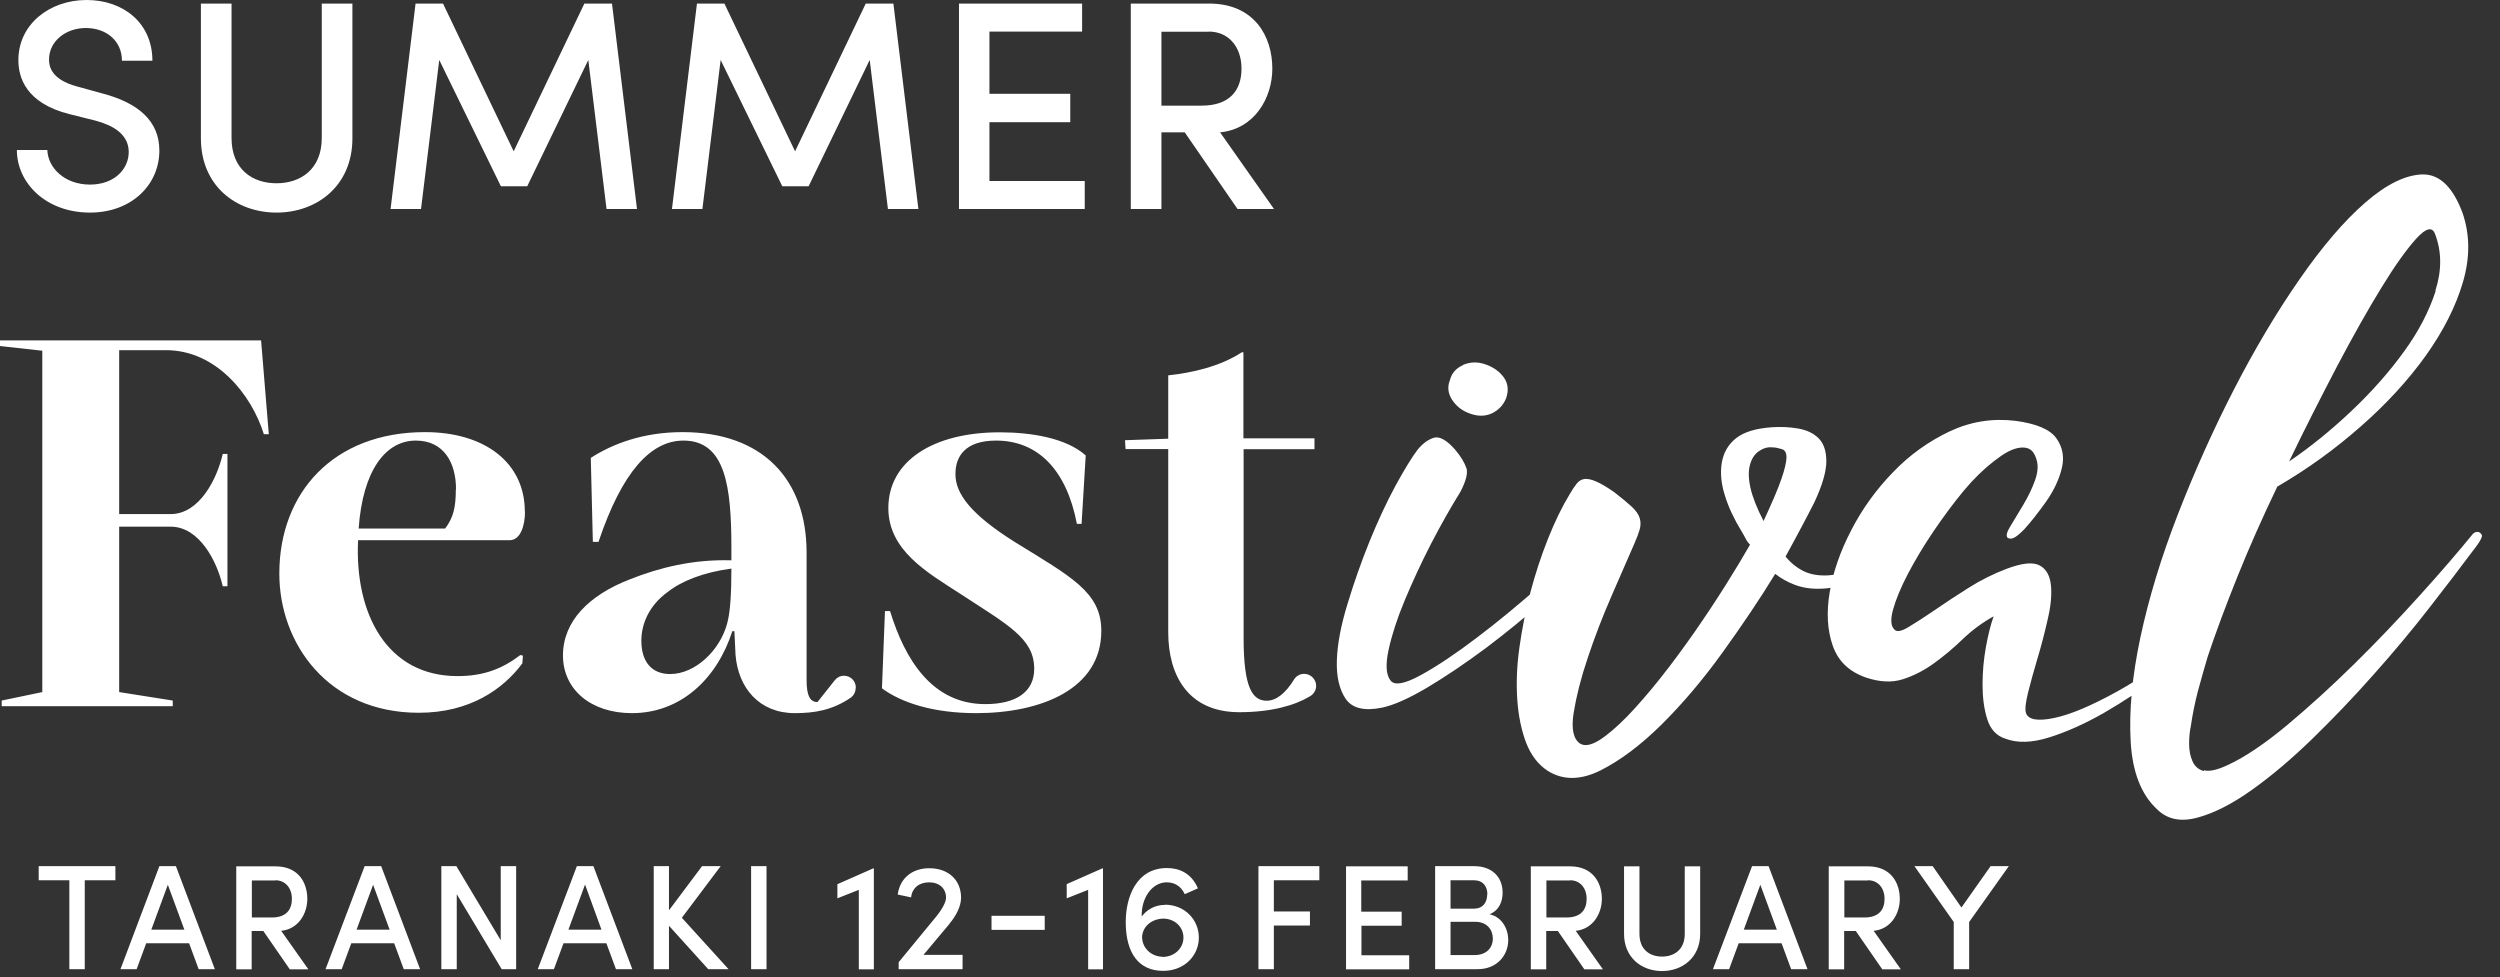 <svg width="133" height="52" viewBox="0 0 133 52" fill="none" xmlns="http://www.w3.org/2000/svg">
<rect x="0" y="0" width="133" height="52" fill="#333333" stroke="none"/>
<path d="M14.03 23.099H14.3L13.89 18.109H0V18.409L2.25 18.659V36.819L0.09 37.269V37.569H9.19V37.269L6.34 36.819V28.019H9.08C10.61 28.019 11.55 29.869 11.85 31.189H12.1V24.149H11.85C11.55 25.459 10.62 27.349 9.08 27.349H6.34V18.629H8.83C11.49 18.629 13.38 20.979 14.04 23.109M24.25 26.029C24.25 27.019 24.11 27.549 23.68 28.119H19.08C19.3 24.999 20.53 23.439 22.12 23.439C23.63 23.439 24.26 24.639 24.26 26.029M27.92 27.209C27.92 24.629 25.81 22.989 22.61 22.989C17.73 22.989 14.86 26.219 14.86 30.519C14.86 34.219 17.44 37.919 22.28 37.919C24.97 37.919 26.75 36.689 27.79 35.289L27.82 34.879L27.68 34.849C26.75 35.559 25.76 35.969 24.34 35.969C20.59 35.969 18.86 32.659 19.05 28.739H27.11C27.69 28.739 27.93 27.969 27.93 27.209M38.91 30.249C38.91 31.509 38.86 32.519 38.69 33.149C38.31 34.599 36.99 35.859 35.65 35.859C34.69 35.859 34.12 35.229 34.12 34.079C34.12 33.259 34.48 32.239 35.54 31.479C36.28 30.899 37.46 30.439 38.91 30.249ZM45.53 36.579C45.53 36.229 45.25 35.949 44.9 35.949C44.7 35.949 44.53 36.039 44.41 36.189L43.49 37.349C43.08 37.349 42.91 36.989 42.91 36.169V29.399C42.91 25.509 40.58 22.989 36.31 22.989C34.2 22.989 32.58 23.619 31.43 24.359L31.54 28.829H31.84C33.1 25.079 34.63 23.439 36.36 23.439C38.61 23.439 38.91 25.919 38.91 29.159V29.809C36.86 29.749 35.08 30.199 33.54 30.809C31.32 31.659 29.95 33.059 29.95 34.869C29.95 36.679 31.43 37.939 33.62 37.939C36.2 37.939 38.14 36.129 38.96 33.579H39.07L39.13 34.839C39.27 36.589 40.39 37.939 42.28 37.939C43.34 37.939 44.28 37.779 45.24 37.129C45.24 37.129 45.24 37.129 45.25 37.129C45.41 37.009 45.52 36.819 45.52 36.609M50.83 25.209C50.83 24.279 51.35 23.439 52.99 23.439C55.21 23.439 56.74 24.989 57.29 27.869H57.54L57.76 24.229C56.72 23.299 54.86 22.999 53.18 22.999C49.67 22.999 47.26 24.509 47.26 27.029C47.26 29.279 49.32 30.449 51.07 31.579C53.62 33.249 55.02 33.959 55.02 35.579C55.02 36.809 54.06 37.459 52.42 37.459C49.6 37.459 48.15 35.109 47.35 32.509H47.08L46.92 36.619C47.96 37.389 49.66 37.939 51.93 37.939C55.35 37.939 58.59 36.679 58.59 33.559C58.59 31.499 56.97 30.679 54.01 28.849C51.65 27.369 50.83 26.269 50.83 25.229M66.15 23.899H69.93V23.319H66.15V18.739H66.07C64.89 19.509 63.38 19.839 62.15 19.969V23.339L59.85 23.419L59.88 23.889H62.15V33.639C62.15 35.939 63.22 37.889 65.93 37.889C67.63 37.889 68.88 37.529 69.68 37.049C69.88 36.939 70.02 36.729 70.02 36.489C70.02 36.139 69.73 35.849 69.38 35.849C69.14 35.849 68.94 35.979 68.83 36.169C68.4 36.869 67.9 37.279 67.39 37.279C66.62 37.279 66.16 36.569 66.16 33.939V23.889L66.15 23.899Z" fill="white"/>
<path d="M64.308 1.68C65.368 1.68 66.048 2.5 66.048 3.65C66.048 4.8 65.428 5.62 63.928 5.62H61.788V1.69H64.308V1.68ZM67.778 11.12L64.908 7.04C66.728 6.87 67.688 5.22 67.688 3.65C67.688 1.92 66.718 0.19 64.328 0.19H60.158V11.12H61.788V7.04H63.028L65.838 11.12H67.788H67.778ZM52.638 6.5H56.938V4.99H52.638V1.68H57.568V0.19H51.018V11.12H57.708V9.63H52.638V6.51V6.5ZM47.518 0.19H46.058L42.298 8.05L38.538 0.19H37.078L35.748 11.12H37.368L38.338 3.19L41.618 9.91H43.018L46.268 3.19L47.238 11.12H48.858L47.528 0.19H47.518ZM32.548 0.19H31.088L27.328 8.05L23.568 0.19H22.108L20.778 11.12H22.398L23.368 3.19L26.648 9.91H28.048L31.298 3.19L32.268 11.12H33.888L32.558 0.19H32.548ZM14.708 11.31C16.878 11.31 18.748 9.87 18.748 7.36V0.19H17.118V7.34C17.118 9 15.998 9.75 14.708 9.75C13.418 9.75 12.318 9 12.318 7.34V0.19H10.688V7.36C10.688 9.87 12.538 11.31 14.718 11.31M4.788 11.31C6.988 11.31 8.478 9.84 8.478 8.01C8.478 6.41 7.318 5.47 5.478 4.98L4.098 4.6C2.718 4.23 2.608 3.52 2.608 3.17C2.608 2.17 3.528 1.49 4.558 1.49C5.688 1.49 6.488 2.2 6.488 3.23H8.108C8.108 1.23 6.568 0 4.608 0C2.648 0 0.978 1.28 0.978 3.2C0.978 4.1 1.358 5.48 3.688 6.07L5.088 6.42C5.978 6.66 6.848 7.12 6.848 8.09C6.848 8.99 6.088 9.82 4.788 9.82C3.428 9.82 2.548 8.92 2.518 7.98H0.898C0.898 9.74 2.448 11.31 4.788 11.31Z" fill="white"/>
<path d="M104.349 48.28L102.819 46.08H101.849L103.939 49.05V51.56H104.759V49.05L106.869 46.08H105.899L104.349 48.28ZM99.379 46.83C99.909 46.83 100.259 47.24 100.259 47.82C100.259 48.4 99.949 48.81 99.189 48.81H98.119V46.84H99.379V46.83ZM101.119 51.56L99.679 49.52C100.599 49.43 101.069 48.61 101.069 47.82C101.069 46.95 100.579 46.09 99.379 46.09H97.289V51.57H98.109V49.53H98.729L100.139 51.57H101.119V51.56ZM93.649 47.07L94.529 49.46H92.769L93.649 47.07ZM96.159 51.56L94.089 46.08H93.209L91.129 51.56H91.989L92.499 50.18H94.779L95.289 51.56H96.149H96.159ZM88.419 51.66C89.509 51.66 90.449 50.94 90.449 49.68V46.09H89.629V49.68C89.629 50.52 89.069 50.89 88.419 50.89C87.769 50.89 87.219 50.52 87.219 49.68V46.09H86.399V49.68C86.399 50.94 87.329 51.66 88.419 51.66ZM83.529 46.83C84.059 46.83 84.409 47.24 84.409 47.82C84.409 48.4 84.099 48.81 83.339 48.81H82.269V46.84H83.529V46.83ZM85.269 51.56L83.829 49.52C84.739 49.43 85.219 48.61 85.219 47.82C85.219 46.95 84.729 46.09 83.529 46.09H81.439V51.57H82.259V49.53H82.879L84.289 51.57H85.269V51.56ZM77.169 50.81V49.04H78.489C79.129 49.04 79.419 49.49 79.419 49.93C79.419 50.41 79.089 50.81 78.449 50.81H77.169ZM79.119 47.58C79.119 48.02 78.879 48.34 78.429 48.34H77.169V46.83H78.419C78.889 46.83 79.129 47.15 79.129 47.58M79.239 48.64C79.769 48.43 79.939 47.94 79.939 47.49C79.939 46.64 79.359 46.08 78.429 46.08H76.349V51.56H78.609C79.659 51.56 80.239 50.8 80.239 50.01C80.239 49.41 79.899 48.78 79.249 48.64M72.419 49.25H74.569V48.5H72.419V46.84H74.889V46.09H71.609V51.57H74.969V50.82H72.429V49.25H72.419ZM70.189 46.08H66.949V51.56H67.769V49.24H69.689V48.49H67.769V46.83H70.189V46.08ZM61.839 50.9C61.219 50.88 60.759 50.42 60.759 49.84C60.789 49.28 61.279 48.87 61.919 48.87C62.509 48.89 62.959 49.32 62.959 49.88C62.959 50.44 62.489 50.91 61.839 50.91M61.969 48.14C61.419 48.14 60.989 48.42 60.739 48.76C60.709 47.76 61.299 46.94 62.069 46.94C62.449 46.94 62.819 47.11 63.029 47.57L63.729 47.26C63.369 46.42 62.699 46.18 62.079 46.18C60.449 46.18 59.889 47.73 59.889 49.05C59.889 50.72 60.589 51.65 61.879 51.65C63.039 51.65 63.779 50.81 63.779 49.88C63.779 48.95 63.049 48.13 61.969 48.13M56.749 47.03V47.79L57.889 47.34V51.57H58.679V46.2H58.639L56.739 47.04L56.749 47.03ZM55.579 48.72H52.749V49.47H55.579V48.72ZM50.519 49.13C50.869 48.72 51.129 48.2 51.129 47.76C51.129 46.82 50.459 46.19 49.439 46.19C48.499 46.19 47.869 46.75 47.759 47.59L48.469 47.74C48.519 47.26 48.879 46.94 49.429 46.94C49.979 46.94 50.329 47.27 50.329 47.76C50.329 47.99 50.119 48.38 49.799 48.77L47.809 51.19V51.56H51.209V50.8H49.129L50.519 49.14V49.13ZM44.549 47.03V47.79L45.689 47.34V51.57H46.489V46.2H46.449L44.549 47.04V47.03ZM40.779 46.08H39.959V51.56H40.779V46.08ZM36.279 48.82L38.339 46.08H37.349L35.589 48.43V46.08H34.779V51.56H35.589V49.25L37.679 51.56H38.759L36.279 48.83V48.82ZM31.129 47.07L31.999 49.46H30.239L31.119 47.07H31.129ZM33.639 51.56L31.569 46.08H30.689L28.609 51.56H29.469L29.979 50.18H32.259L32.769 51.56H33.629H33.639ZM26.649 50.04L24.279 46.08H23.479V51.56H24.299V47.57L26.689 51.56H27.459V46.08H26.639V50.04H26.649ZM19.849 47.07L20.729 49.46H18.969L19.849 47.07ZM22.349 51.56L20.279 46.08H19.399L17.319 51.56H18.179L18.689 50.18H20.969L21.479 51.56H22.339H22.349ZM14.649 46.83C15.179 46.83 15.529 47.24 15.529 47.82C15.529 48.4 15.219 48.81 14.469 48.81H13.399V46.84H14.659L14.649 46.83ZM16.399 51.56L14.959 49.52C15.869 49.43 16.349 48.61 16.349 47.82C16.349 46.95 15.869 46.09 14.659 46.09H12.569V51.57H13.389V49.53H14.009L15.419 51.57H16.399V51.56ZM8.929 47.07L9.809 49.46H8.049L8.929 47.07ZM11.429 51.56L9.359 46.08H8.479L6.409 51.56H7.269L7.779 50.18H10.059L10.569 51.56H11.429ZM2.059 46.08V46.83H3.689V51.56H4.509V46.83H6.139V46.08H2.059Z" fill="white"/>
<path d="M129.581 15.469C129.231 16.549 128.671 17.639 127.881 18.719C127.101 19.799 126.161 20.859 125.081 21.879C124.001 22.899 122.901 23.789 121.781 24.549C122.621 22.799 123.481 21.119 124.331 19.489C125.191 17.859 125.981 16.459 126.701 15.289C127.421 14.109 128.041 13.249 128.551 12.689C129.061 12.129 129.391 12.049 129.541 12.439C129.901 13.369 129.911 14.379 129.561 15.469M117.251 41.019C116.961 40.949 116.761 40.769 116.641 40.499C116.521 40.229 116.461 39.919 116.461 39.569C116.461 39.219 116.491 38.909 116.551 38.639C116.641 38.009 116.771 37.379 116.931 36.759C117.101 36.139 117.271 35.529 117.451 34.929C117.871 33.669 118.401 32.249 119.031 30.679C119.661 29.109 120.371 27.519 121.151 25.889C122.751 24.959 124.231 23.889 125.601 22.679C126.971 21.479 128.121 20.219 129.061 18.909C129.991 17.599 130.651 16.299 131.031 14.999C131.411 13.699 131.401 12.479 131.011 11.339C130.501 9.959 129.791 9.269 128.891 9.279C127.991 9.299 126.971 9.789 125.841 10.769C124.711 11.749 123.541 13.119 122.321 14.879C121.101 16.639 119.941 18.589 118.841 20.729C117.741 22.869 116.751 25.079 115.861 27.369C114.971 29.659 114.311 31.839 113.871 33.899C113.431 35.959 113.261 37.809 113.351 39.439C113.441 41.069 113.911 42.269 114.751 43.049C115.291 43.589 116.011 43.739 116.901 43.499C117.791 43.259 118.751 42.769 119.791 42.029C120.831 41.289 121.911 40.379 123.021 39.299C124.141 38.209 125.231 37.069 126.301 35.859C127.371 34.659 128.361 33.469 129.261 32.309C130.161 31.149 130.931 30.149 131.561 29.299C131.561 29.299 132.121 28.619 132.031 28.459C131.841 28.129 131.561 28.399 131.561 28.399C130.781 29.359 129.831 30.459 128.711 31.699C127.591 32.939 126.441 34.149 125.231 35.339C124.021 36.529 122.831 37.609 121.661 38.589C120.481 39.569 119.441 40.269 118.541 40.689C117.971 40.959 117.541 41.059 117.251 40.979M117.111 33.659C115.471 34.999 113.971 36.049 112.611 36.799C111.251 37.549 110.141 38.019 109.271 38.199C108.401 38.379 107.901 38.289 107.781 37.929C107.721 37.749 107.761 37.389 107.891 36.849C108.031 36.309 108.191 35.699 108.391 35.039C108.591 34.379 108.771 33.689 108.931 32.979C109.101 32.269 109.161 31.659 109.111 31.149C109.061 30.639 108.871 30.279 108.521 30.089C108.171 29.889 107.591 29.949 106.781 30.249C106.061 30.519 105.361 30.869 104.701 31.289C104.041 31.709 103.441 32.099 102.911 32.469C102.381 32.829 101.931 33.119 101.551 33.349C101.171 33.579 100.921 33.629 100.801 33.509C100.591 33.329 100.561 32.969 100.711 32.429C100.861 31.889 101.121 31.259 101.501 30.529C101.881 29.809 102.331 29.049 102.861 28.269C103.391 27.489 103.921 26.769 104.461 26.119C105.001 25.469 105.541 24.949 106.071 24.539C106.601 24.129 107.061 23.839 107.541 23.809C108.121 23.779 108.261 24.179 108.351 24.479C108.441 24.779 108.411 25.139 108.261 25.559C108.111 25.979 107.901 26.419 107.631 26.869C107.361 27.319 107.131 27.699 106.951 27.999C106.761 28.299 106.711 28.509 106.801 28.609C107.001 28.719 107.191 28.659 107.671 28.179C108.031 27.789 108.421 27.289 108.851 26.689C109.271 26.089 109.551 25.489 109.691 24.899C109.831 24.309 109.731 23.789 109.401 23.319C109.071 22.849 108.341 22.539 107.231 22.389C105.991 22.239 104.821 22.429 103.701 22.959C102.591 23.489 101.581 24.209 100.701 25.129C99.811 26.049 99.071 27.069 98.491 28.199C97.901 29.329 97.521 30.429 97.341 31.499C97.161 32.569 97.211 33.519 97.501 34.349C97.791 35.179 98.381 35.739 99.281 36.049C100.001 36.289 100.651 36.319 101.221 36.139C101.791 35.959 102.341 35.679 102.871 35.299C103.401 34.919 103.911 34.489 104.411 34.009C104.911 33.529 105.461 33.119 106.061 32.789C105.911 33.209 105.771 33.749 105.651 34.419C105.531 35.079 105.471 35.749 105.471 36.429C105.471 37.109 105.551 37.719 105.721 38.259C105.891 38.799 106.211 39.149 106.691 39.299C107.321 39.539 108.101 39.519 109.021 39.229C109.941 38.939 110.911 38.509 111.941 37.919C112.961 37.329 114.011 36.639 115.081 35.839C116.151 35.039 118.761 32.329 117.111 33.669M94.811 23.899C94.961 23.949 95.041 24.089 95.041 24.329C95.041 24.569 94.951 24.959 94.771 25.479C94.591 26.009 94.271 26.749 93.821 27.719C93.461 27.029 93.231 26.429 93.121 25.939C93.011 25.439 93.011 25.039 93.101 24.719C93.191 24.399 93.341 24.169 93.551 24.019C93.761 23.869 94.011 23.769 94.281 23.799C94.491 23.799 94.661 23.859 94.811 23.899ZM101.591 28.709C100.631 29.369 99.801 29.849 99.101 30.129C98.411 30.419 97.801 30.569 97.271 30.609C96.741 30.639 96.301 30.559 95.941 30.379C95.581 30.199 95.261 29.939 94.991 29.609C95.321 29.009 95.611 28.469 95.871 27.979C96.131 27.499 96.341 27.079 96.531 26.709C96.951 25.809 97.161 25.079 97.161 24.539C97.161 23.999 97.021 23.589 96.751 23.319C96.481 23.049 96.121 22.879 95.671 22.799C95.221 22.719 94.751 22.699 94.271 22.729C93.401 22.789 92.761 22.989 92.351 23.319C91.941 23.649 91.691 24.079 91.601 24.609C91.511 25.139 91.561 25.719 91.761 26.349C91.951 26.979 92.251 27.609 92.641 28.249C92.731 28.399 92.811 28.539 92.871 28.659C92.931 28.779 93.011 28.889 93.101 28.979C92.741 29.609 92.301 30.339 91.791 31.149C91.281 31.959 90.731 32.789 90.141 33.639C89.551 34.479 88.951 35.299 88.331 36.079C87.711 36.859 87.121 37.539 86.571 38.109C86.011 38.679 85.511 39.109 85.081 39.379C84.641 39.649 84.301 39.709 84.061 39.559C83.701 39.319 83.581 38.769 83.721 37.909C83.861 37.049 84.101 36.079 84.471 34.989C84.831 33.909 85.251 32.809 85.741 31.689C86.221 30.579 86.631 29.639 86.961 28.889C87.081 28.619 87.171 28.379 87.231 28.169C87.291 27.959 87.291 27.759 87.231 27.559C87.171 27.369 87.031 27.159 86.801 26.949C86.571 26.739 86.261 26.479 85.871 26.179C85.481 25.909 85.161 25.719 84.921 25.619C84.681 25.509 84.481 25.469 84.311 25.479C84.141 25.499 84.001 25.579 83.881 25.729C83.761 25.879 83.641 26.059 83.521 26.269C83.101 26.959 82.711 27.759 82.351 28.669C81.991 29.569 81.681 30.519 81.421 31.499C81.161 32.479 80.971 33.469 80.831 34.459C80.691 35.449 80.661 36.379 80.721 37.239C80.781 38.099 80.941 38.859 81.191 39.519C81.451 40.179 81.831 40.679 82.341 41.009C83.151 41.519 84.091 41.509 85.141 40.989C86.191 40.459 87.281 39.649 88.391 38.549C89.501 37.449 90.591 36.169 91.641 34.709C92.691 33.249 93.631 31.859 94.441 30.529C94.741 30.769 95.101 30.969 95.501 31.119C95.911 31.269 96.361 31.339 96.861 31.319C97.361 31.309 97.921 31.199 98.551 30.999C99.181 30.799 99.891 30.499 100.671 30.069C100.851 29.979 101.081 29.839 101.351 29.659C101.621 29.479 101.851 29.309 102.031 29.159L101.581 28.709H101.591ZM77.841 19.419C77.461 19.589 77.231 19.849 77.141 20.209C76.991 20.569 77.031 20.929 77.251 21.269C77.471 21.609 77.801 21.869 78.221 22.009C78.641 22.159 79.031 22.149 79.371 21.989C79.721 21.819 79.971 21.559 80.121 21.199C80.271 20.779 80.231 20.409 80.011 20.089C79.781 19.769 79.461 19.539 79.041 19.389C78.621 19.239 78.221 19.249 77.841 19.409M78.001 24.889C77.911 24.599 77.711 24.279 77.411 23.919C76.961 23.409 76.581 23.199 76.281 23.289C75.981 23.379 75.691 23.589 75.421 23.919C75.121 24.309 74.731 24.949 74.241 25.839C73.761 26.729 73.301 27.719 72.861 28.799C72.421 29.889 72.031 30.989 71.691 32.119C71.341 33.249 71.151 34.249 71.121 35.119C71.091 35.989 71.251 36.679 71.591 37.179C71.931 37.679 72.581 37.839 73.511 37.649C74.111 37.529 74.911 37.179 75.911 36.589C76.901 35.999 77.941 35.299 79.031 34.489C80.111 33.679 81.181 32.799 82.241 31.869C83.291 30.939 84.181 30.059 84.911 29.249V28.259C84.131 29.129 83.161 30.079 81.991 31.109C80.831 32.129 79.691 33.079 78.561 33.929C77.431 34.789 76.441 35.449 75.581 35.919C74.721 36.389 74.191 36.479 73.981 36.209C73.741 35.909 73.701 35.369 73.871 34.579C74.041 33.799 74.321 32.919 74.731 31.939C75.141 30.959 75.601 29.959 76.131 28.929C76.661 27.909 77.181 26.989 77.691 26.169C77.991 25.599 78.101 25.169 78.011 24.879" fill="white"/>
</svg>
